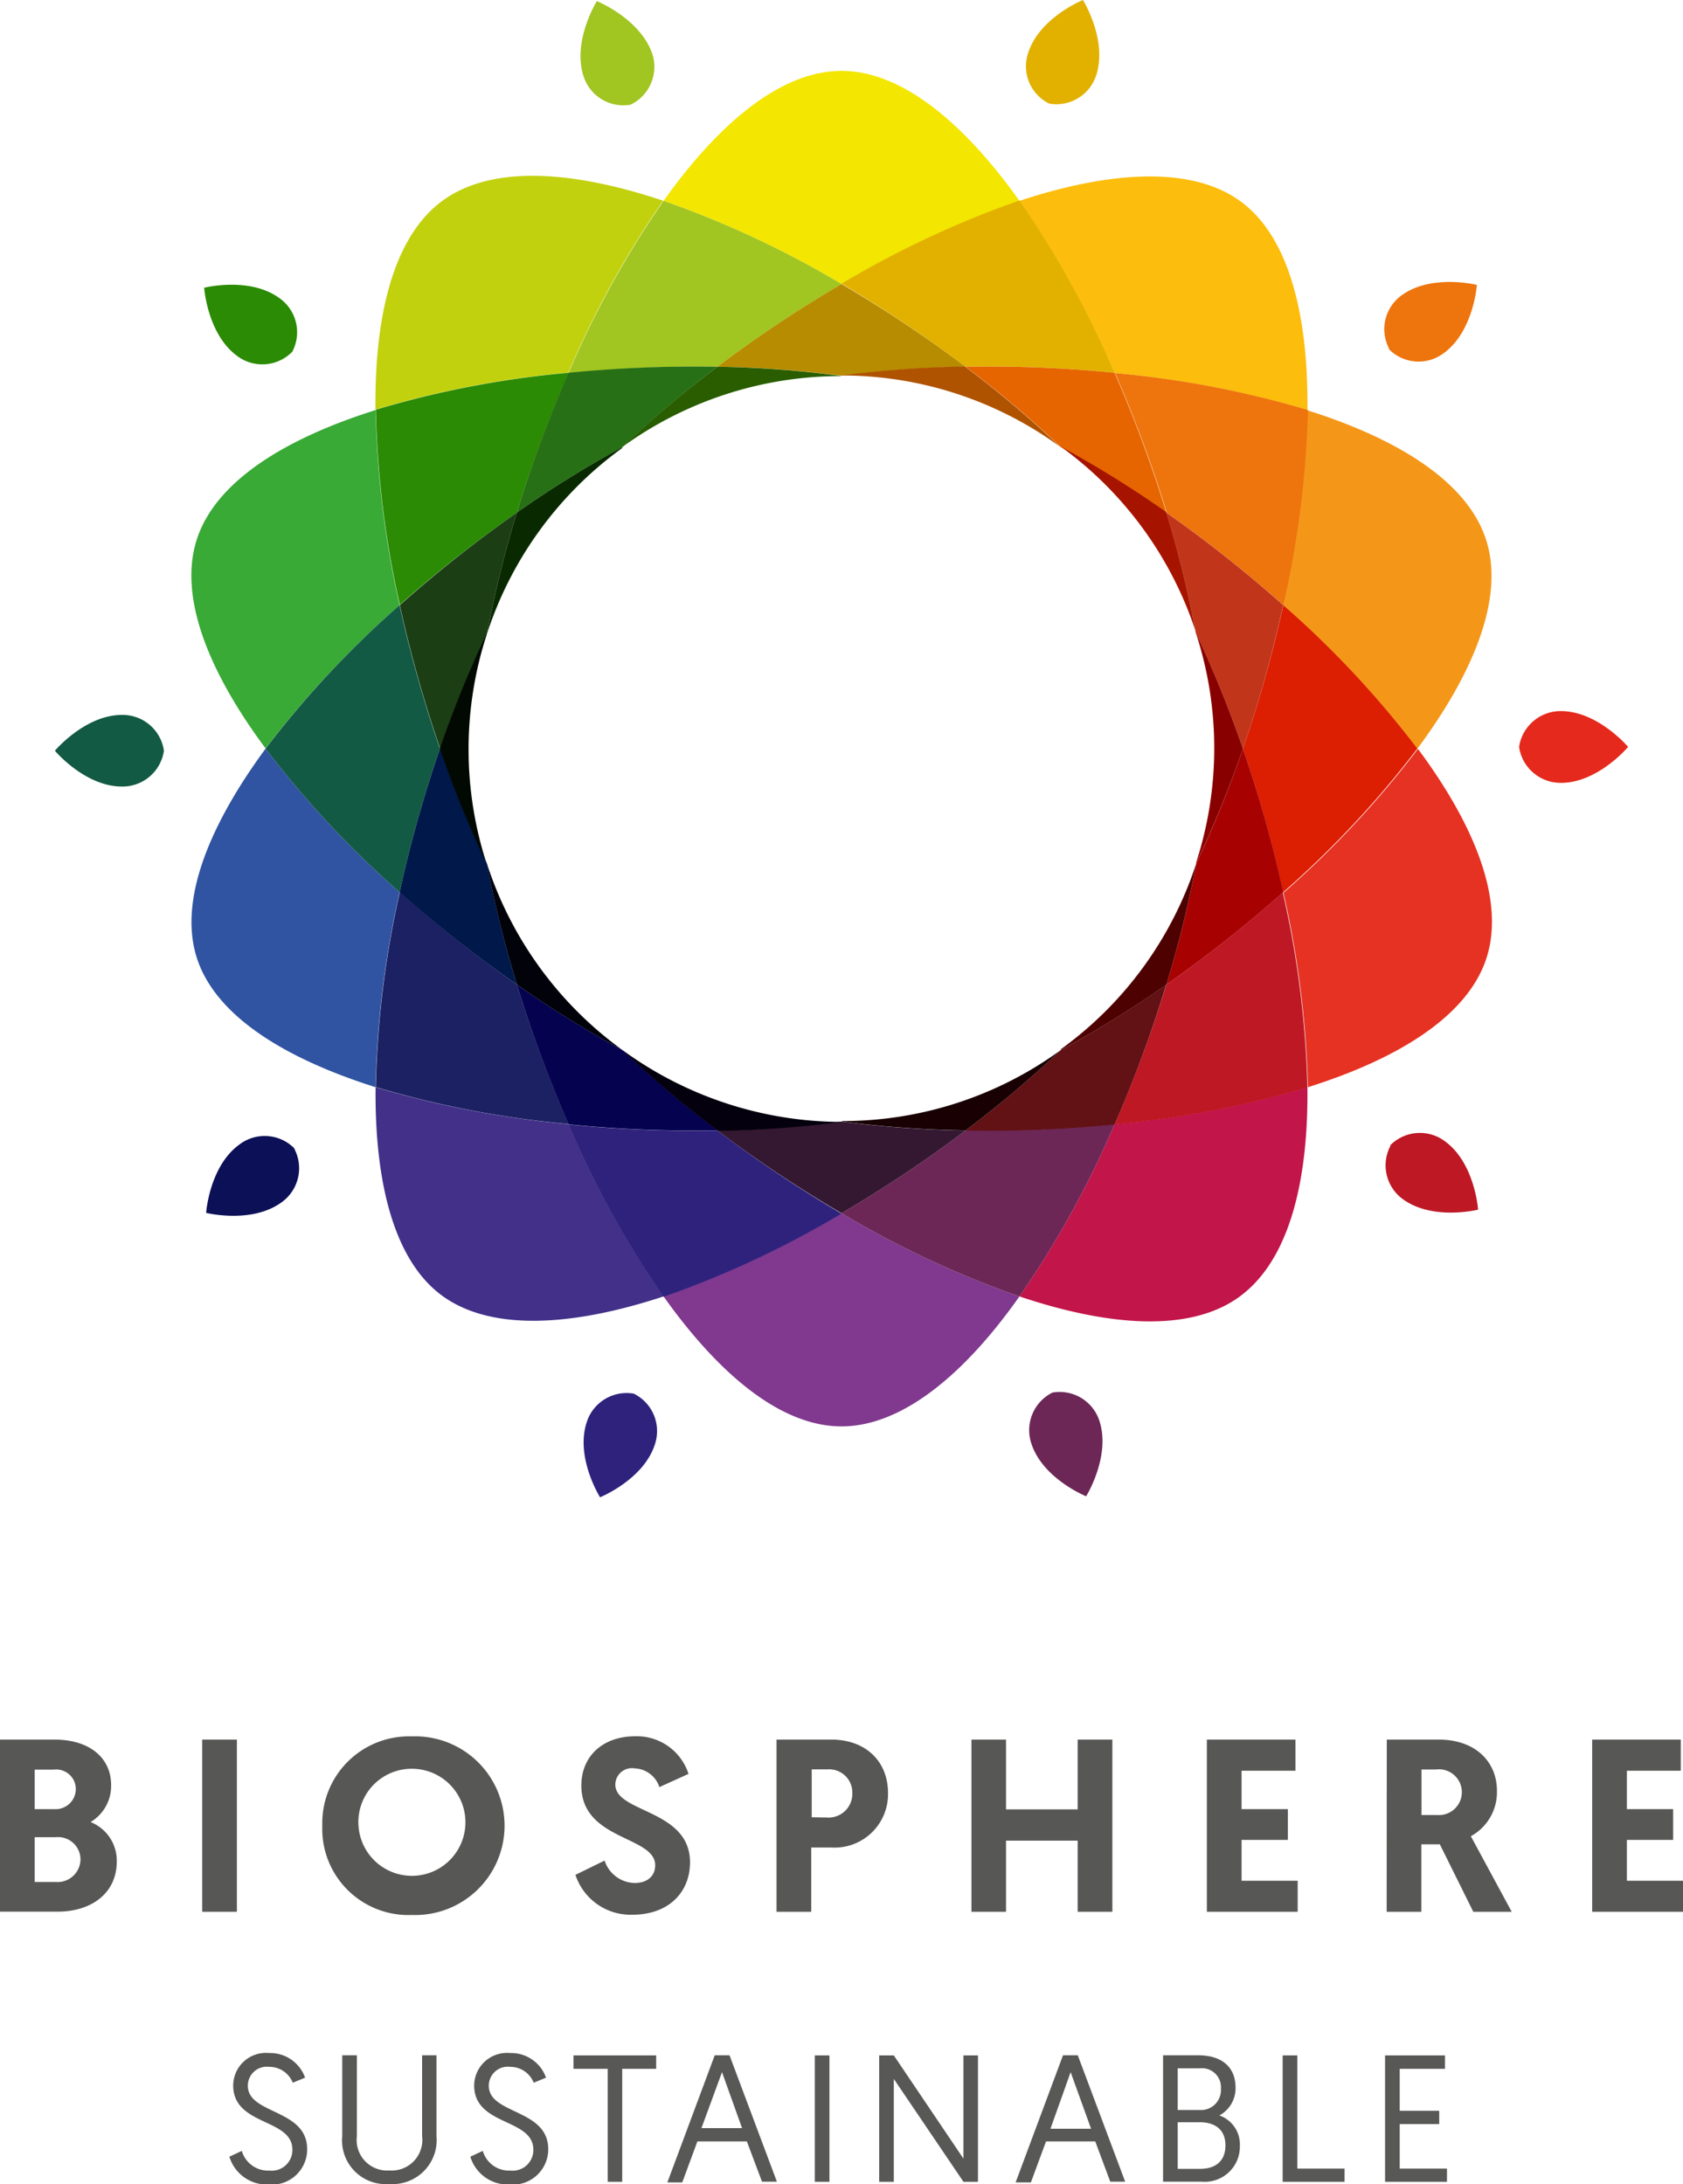 <?xml version="1.0" encoding="UTF-8"?> <svg xmlns="http://www.w3.org/2000/svg" viewBox="0 0 136.76 177.47"><defs><style>.cls-1{fill:#575756;}.cls-2{fill:#a1c521;}.cls-3{fill:#2b8b04;}.cls-4{fill:#135a44;}.cls-5{fill:#0b1057;}.cls-6{fill:#2e227d;}.cls-7{fill:#6c2757;}.cls-8{fill:#bf1825;}.cls-9{fill:#e5291c;}.cls-10{fill:#ee740d;}.cls-11{fill:#e2b100;}.cls-12{fill:#80398e;}.cls-13{fill:#f3e600;}.cls-14{fill:#c2d10d;}.cls-15{fill:#c2154a;}.cls-16{fill:#e63222;}.cls-17{fill:#38aa35;}.cls-18{fill:#287016;}.cls-19{fill:#621114;}.cls-20{fill:#3054a2;}.cls-21{fill:#f49719;}.cls-22{fill:#dc1e03;}.cls-23{fill:#a70201;}.cls-24{fill:#1b3e15;}.cls-25{fill:#fcbd0c;}.cls-26{fill:#423089;}.cls-27{fill:#b78c00;}.cls-28{fill:#341831;}.cls-29{fill:#1c2163;}.cls-30{fill:#e66500;}.cls-31{fill:#050250;}.cls-32{fill:#00184a;}.cls-33{fill:#c1361a;}.cls-34{fill:#295d00;}.cls-35{fill:#092a00;}.cls-36{fill:#020902;}.cls-37{fill:#02020a;}.cls-38{fill:#05000d;}.cls-39{fill:#180003;}.cls-40{fill:#4d0100;}.cls-41{fill:#880100;}.cls-42{fill:#a61400;}.cls-43{fill:#af5301;}.cls-44{fill:#585856;}</style></defs><g id="Capa_2" data-name="Capa 2"><g id="Capa_3" data-name="Capa 3"><path class="cls-1" d="M0,141.35H4.44c2.78,0,4.59,1.44,4.59,3.7a3.42,3.42,0,0,1-1.67,3,3.38,3.38,0,0,1,2.13,3.18c0,2.72-2.21,4.1-4.79,4.1H0ZM4.42,147a1.64,1.64,0,0,0,1.74-1.64,1.59,1.59,0,0,0-1.78-1.57H2.82V147Zm.12,5.92a1.86,1.86,0,0,0,2-1.84,1.82,1.82,0,0,0-2-1.8H2.82v3.64Z"></path><rect class="cls-1" x="16.43" y="141.35" width="2.82" height="13.99"></rect><path class="cls-1" d="M26.19,148.34a7.05,7.05,0,0,1,7.28-7.25,7.26,7.26,0,1,1,0,14.51,7,7,0,0,1-7.28-7.26m2.94,0a4.35,4.35,0,1,0,4.34-4.62,4.33,4.33,0,0,0-4.34,4.62"></path><path class="cls-1" d="M55.92,144.15l-2.34,1.06a2.19,2.19,0,0,0-2-1.52A1.35,1.35,0,0,0,50,145c0,2.32,6.07,2,6.07,6.32,0,2.46-1.76,4.26-4.68,4.26a4.72,4.72,0,0,1-4.63-3.24l2.37-1.16A2.62,2.62,0,0,0,51.58,153c1,0,1.66-.54,1.66-1.44,0-2.4-6-2-6-6.48,0-2.35,1.71-4,4.39-4a4.41,4.41,0,0,1,4.32,3.06"></path><path class="cls-1" d="M63.1,141.35h4.46c2.74,0,4.6,1.72,4.6,4.35a4.34,4.34,0,0,1-4.58,4.42H65.92v5.22H63.1Zm4.08,6.33a1.93,1.93,0,0,0,2.08-2,1.88,1.88,0,0,0-2-1.91h-1.3v3.89Z"></path><polygon class="cls-1" points="78.94 141.35 81.75 141.35 81.75 147.02 87.57 147.02 87.57 141.35 90.39 141.35 90.39 155.34 87.57 155.34 87.57 149.56 81.75 149.56 81.75 155.34 78.94 155.34 78.94 141.35"></polygon><polygon class="cls-1" points="98.07 141.35 105.27 141.35 105.27 143.88 100.89 143.88 100.89 147 104.65 147 104.65 149.5 100.89 149.5 100.89 152.82 105.45 152.82 105.45 155.34 98.07 155.34 98.07 141.35"></polygon><path class="cls-1" d="M112.69,141.35h4.21c3.06,0,4.74,1.86,4.74,4.15a4.07,4.07,0,0,1-2.12,3.7l3.32,6.14h-3.12L117,149.86h-1.5v5.48h-2.82Zm4.13,6.13a1.86,1.86,0,1,0-.14-3.7h-1.17v3.7Z"></path><polygon class="cls-1" points="129.38 141.35 136.58 141.35 136.58 143.88 132.2 143.88 132.2 147 135.96 147 135.96 149.5 132.2 149.5 132.2 152.82 136.76 152.82 136.76 155.34 129.38 155.34 129.38 141.35"></polygon><path class="cls-2" d="M51.23,8.51A3.41,3.41,0,0,0,53,4.36C52,1.5,48.5.09,48.5.09s-2,3.21-1.09,6.08a3.4,3.4,0,0,0,3.82,2.34"></path><path class="cls-3" d="M23.75,28.58a3.39,3.39,0,0,0-1.05-4.36c-2.44-1.77-6.11-.84-6.11-.84s.26,3.78,2.69,5.55a3.4,3.4,0,0,0,4.47-.35"></path><path class="cls-4" d="M13.32,61a3.39,3.39,0,0,0-3.41-2.91c-3,0-5.45,2.91-5.45,2.91s2.44,2.91,5.45,2.91A3.4,3.4,0,0,0,13.32,61"></path><path class="cls-5" d="M23.92,93.31A3.39,3.39,0,0,0,19.45,93c-2.44,1.77-2.7,5.55-2.7,5.55s3.68.92,6.12-.85a3.4,3.4,0,0,0,1.05-4.35"></path><path class="cls-6" d="M51.5,113.24a3.4,3.4,0,0,0-3.83,2.34c-.93,2.87,1.09,6.08,1.09,6.08s3.52-1.42,4.45-4.28a3.39,3.39,0,0,0-1.71-4.14"></path><path class="cls-7" d="M85.53,113.15a3.41,3.41,0,0,0-1.72,4.15c.93,2.86,4.45,4.28,4.45,4.28s2-3.22,1.09-6.09a3.4,3.4,0,0,0-3.82-2.34"></path><path class="cls-8" d="M113,93.08a3.39,3.39,0,0,0,1,4.36c2.43,1.77,6.11.85,6.11.85s-.26-3.79-2.7-5.56a3.39,3.39,0,0,0-4.46.35"></path><path class="cls-9" d="M123.44,60.69a3.41,3.41,0,0,0,3.41,2.92c3,0,5.45-2.92,5.45-2.92s-2.45-2.9-5.45-2.91a3.41,3.41,0,0,0-3.41,2.91"></path><path class="cls-10" d="M112.84,28.35a3.39,3.39,0,0,0,4.47.35c2.44-1.77,2.7-5.55,2.7-5.55s-3.69-.92-6.12.85a3.39,3.39,0,0,0-1,4.35"></path><path class="cls-11" d="M85.26,8.42a3.4,3.4,0,0,0,3.83-2.34C90,3.21,88,0,88,0s-3.52,1.42-4.45,4.29a3.38,3.38,0,0,0,1.71,4.13"></path><path class="cls-12" d="M53.92,105.34c4.5,6.33,9.54,10.56,14.46,10.56s10-4.23,14.46-10.56a78.82,78.82,0,0,1-14.46-6.76,78.82,78.82,0,0,1-14.46,6.76"></path><path class="cls-13" d="M82.84,16.32C78.34,10,73.29,5.76,68.38,5.76S58.42,10,53.92,16.32a79.48,79.48,0,0,1,14.46,6.76,79.48,79.48,0,0,1,14.46-6.76"></path><path class="cls-14" d="M53.92,16.32C46.55,13.85,40,13.39,36,16.28s-5.57,9.28-5.49,17a79.16,79.16,0,0,1,15.67-3,79,79,0,0,1,7.73-14"></path><path class="cls-15" d="M82.84,105.34c7.36,2.47,13.93,2.93,17.91,0s5.57-9.27,5.49-17a79.16,79.16,0,0,1-15.67,3,79,79,0,0,1-7.73,14"></path><path class="cls-7" d="M78.46,91.86a105.08,105.08,0,0,1-10.08,6.72,78.82,78.82,0,0,0,14.46,6.76,79,79,0,0,0,7.73-14,102.53,102.53,0,0,1-12.11.49"></path><path class="cls-2" d="M58.3,29.8a102.64,102.64,0,0,1,10.08-6.72,79.48,79.48,0,0,0-14.46-6.76,79,79,0,0,0-7.73,14A104.62,104.62,0,0,1,58.3,29.8"></path><path class="cls-16" d="M104.28,72.5a79.29,79.29,0,0,1,2,15.84c7.41-2.33,13-5.82,14.51-10.49s-.94-10.78-5.57-17a79.44,79.44,0,0,1-10.9,11.67"></path><path class="cls-17" d="M32.47,49.17a79.43,79.43,0,0,1-1.95-15.85c-7.41,2.33-13,5.82-14.52,10.49s.95,10.78,5.58,17A79.34,79.34,0,0,1,32.47,49.17"></path><path class="cls-3" d="M42,41.65a104.28,104.28,0,0,1,4.21-11.36,79.16,79.16,0,0,0-15.67,3,79.43,79.43,0,0,0,1.95,15.85A106,106,0,0,1,42,41.65"></path><path class="cls-8" d="M94.78,80a106.4,106.4,0,0,1-4.21,11.36,79.16,79.16,0,0,0,15.67-3,79.29,79.29,0,0,0-2-15.84A104.35,104.35,0,0,1,94.78,80"></path><path class="cls-18" d="M58.3,29.8a104.62,104.62,0,0,0-12.11.49A104.28,104.28,0,0,0,42,41.65a88.57,88.57,0,0,1,8.59-5.33A86.91,86.91,0,0,1,58.3,29.8"></path><path class="cls-19" d="M78.46,91.86a102.53,102.53,0,0,0,12.11-.49A104.21,104.21,0,0,0,94.77,80a88.46,88.46,0,0,1-8.58,5.33,88.36,88.36,0,0,1-7.73,6.52"></path><path class="cls-20" d="M21.58,60.83C17,67.07,14.49,73.17,16,77.85S23.11,86,30.52,88.34A79.33,79.33,0,0,1,32.47,72.5,79.89,79.89,0,0,1,21.58,60.83"></path><path class="cls-21" d="M115.18,60.83c4.63-6.24,7.09-12.34,5.57-17s-7.1-8.16-14.51-10.49a79.47,79.47,0,0,1-2,15.85,78.89,78.89,0,0,1,10.9,11.66"></path><path class="cls-4" d="M32.47,72.5a106,106,0,0,1,3.28-11.67,105.78,105.78,0,0,1-3.28-11.66A79.34,79.34,0,0,0,21.58,60.83,79.89,79.89,0,0,0,32.47,72.5"></path><path class="cls-22" d="M104.28,49.17A103.6,103.6,0,0,1,101,60.83a103.76,103.76,0,0,1,3.27,11.67,79.44,79.44,0,0,0,10.9-11.67,78.89,78.89,0,0,0-10.9-11.66"></path><path class="cls-23" d="M97.2,70.19A89.9,89.9,0,0,1,94.78,80a104.35,104.35,0,0,0,9.5-7.51A103.76,103.76,0,0,0,101,60.83a89.86,89.86,0,0,1-3.81,9.36"></path><path class="cls-24" d="M42,41.65a106,106,0,0,0-9.51,7.52,105.78,105.78,0,0,0,3.28,11.66,88.58,88.58,0,0,1,3.81-9.36A90.47,90.47,0,0,1,42,41.65"></path><path class="cls-25" d="M106.24,33.32c.08-7.76-1.52-14.15-5.49-17s-10.54-2.43-17.91,0a79,79,0,0,1,7.73,14,79.16,79.16,0,0,1,15.67,3"></path><path class="cls-26" d="M30.52,88.34c-.08,7.77,1.51,14.16,5.49,17s10.54,2.43,17.91,0a79.27,79.27,0,0,1-7.73-14,79.88,79.88,0,0,1-15.67-3"></path><path class="cls-6" d="M58.3,91.86a102.44,102.44,0,0,1-12.11-.49,79,79,0,0,0,7.73,14,78.82,78.82,0,0,0,14.46-6.76A102.64,102.64,0,0,1,58.3,91.86"></path><path class="cls-11" d="M78.46,29.8a104.71,104.71,0,0,1,12.11.49,79,79,0,0,0-7.73-14,79.48,79.48,0,0,0-14.46,6.76A105.08,105.08,0,0,1,78.46,29.8"></path><path class="cls-27" d="M78.46,29.8a105.08,105.08,0,0,0-10.08-6.72A102.64,102.64,0,0,0,58.3,29.8a89,89,0,0,1,10.08.73,89,89,0,0,1,10.08-.73"></path><path class="cls-28" d="M58.3,91.86a102.64,102.64,0,0,0,10.08,6.72,105.08,105.08,0,0,0,10.08-6.72,86.69,86.69,0,0,1-10.08-.73,86.69,86.69,0,0,1-10.08.73"></path><path class="cls-29" d="M42,80a105.88,105.88,0,0,1-9.51-7.51,79.25,79.25,0,0,0-1.95,15.84,79.16,79.16,0,0,0,15.67,3A104.28,104.28,0,0,1,42,80"></path><path class="cls-10" d="M94.78,41.65a104.47,104.47,0,0,1,9.5,7.52,79.47,79.47,0,0,0,2-15.85,79.16,79.16,0,0,0-15.67-3,106.4,106.4,0,0,1,4.21,11.36"></path><path class="cls-30" d="M94.78,41.65a106.4,106.4,0,0,0-4.21-11.36,104.71,104.71,0,0,0-12.11-.49,88.36,88.36,0,0,1,7.73,6.52,89.8,89.8,0,0,1,8.59,5.33"></path><path class="cls-31" d="M42,80a104.28,104.28,0,0,0,4.21,11.36,102.44,102.44,0,0,0,12.11.49,86.91,86.91,0,0,1-7.73-6.52A88.57,88.57,0,0,1,42,80"></path><path class="cls-32" d="M35.75,60.83A106,106,0,0,0,32.47,72.5,105.88,105.88,0,0,0,42,80a90.32,90.32,0,0,1-2.42-9.81,88.77,88.77,0,0,1-3.81-9.37"></path><path class="cls-33" d="M101,60.83a103.6,103.6,0,0,0,3.27-11.66,104.47,104.47,0,0,0-9.5-7.52,88.64,88.64,0,0,1,2.41,9.82A88.58,88.58,0,0,1,101,60.83"></path><path class="cls-34" d="M68.33,30.54h0A89,89,0,0,0,58.3,29.8a86.91,86.91,0,0,0-7.73,6.52l0,0a30.2,30.2,0,0,1,17.73-5.76"></path><path class="cls-35" d="M50.53,36.35l0,0A88.57,88.57,0,0,0,42,41.65a90.47,90.47,0,0,0-2.42,9.82l0,0a30.13,30.13,0,0,1,11-15.08"></path><path class="cls-36" d="M39.55,51.52v-.05a88.58,88.58,0,0,0-3.81,9.36,88.77,88.77,0,0,0,3.81,9.37v0a30.2,30.2,0,0,1,0-18.64"></path><path class="cls-37" d="M39.58,70.24a.05.05,0,0,0,0,0A90.32,90.32,0,0,0,42,80a86.66,86.66,0,0,0,8.59,5.33l0,0a30.19,30.19,0,0,1-11-15.08"></path><path class="cls-38" d="M50.61,85.37l0,0a86.91,86.91,0,0,0,7.73,6.52,86.69,86.69,0,0,0,10.08-.73h0a30.27,30.27,0,0,1-17.73-5.76"></path><path class="cls-39" d="M68.43,91.12h-.05a86.69,86.69,0,0,0,10.08.73,88.36,88.36,0,0,0,7.73-6.52l0,0a30.1,30.1,0,0,1-17.72,5.76"></path><path class="cls-40" d="M86.22,85.31l0,0A87.83,87.83,0,0,0,94.78,80a89.9,89.9,0,0,0,2.42-9.82s0,0,0,0a30.15,30.15,0,0,1-11,15.08"></path><path class="cls-41" d="M97.2,70.15v0A91,91,0,0,0,101,60.83a90.77,90.77,0,0,0-3.81-9.36v0a30.12,30.12,0,0,1,0,18.64"></path><path class="cls-42" d="M97.17,51.42l0,0a88.09,88.09,0,0,0-2.41-9.82,89.8,89.8,0,0,0-8.59-5.33l0,0a30.15,30.15,0,0,1,11,15.07"></path><path class="cls-43" d="M86.14,36.3l0,0a88.36,88.36,0,0,0-7.73-6.52,89,89,0,0,0-10.08.73h0A30.07,30.07,0,0,1,86.14,36.3"></path><g id="Capa_2-2" data-name="Capa 2"><path class="cls-44" d="M19.65,174.77a2.22,2.22,0,0,0,2.25,1.6,1.68,1.68,0,0,0,1.86-1.7c0-2.57-4.81-1.91-4.81-5.22a2.66,2.66,0,0,1,2.93-2.63,3,3,0,0,1,2.91,2l-1,.41a2.05,2.05,0,0,0-1.92-1.29,1.54,1.54,0,0,0-1.73,1.54c0,2.34,4.82,1.86,4.82,5.15a2.86,2.86,0,0,1-3.11,2.87,3.18,3.18,0,0,1-3.21-2.26Z"></path><path class="cls-44" d="M27.81,173.6V167H29v6.57a2.48,2.48,0,0,0,2.64,2.79,2.49,2.49,0,0,0,2.66-2.8V167h1.17v6.57a3.58,3.58,0,0,1-3.83,3.89,3.55,3.55,0,0,1-3.83-3.87"></path><path class="cls-44" d="M39.23,174.77a2.22,2.22,0,0,0,2.25,1.6,1.68,1.68,0,0,0,1.86-1.7c0-2.57-4.81-1.91-4.81-5.22a2.67,2.67,0,0,1,2.93-2.63,3,3,0,0,1,2.91,2l-1,.41a2.05,2.05,0,0,0-1.92-1.29,1.54,1.54,0,0,0-1.73,1.54c0,2.34,4.83,1.86,4.83,5.15a2.87,2.87,0,0,1-3.12,2.87,3.18,3.18,0,0,1-3.21-2.26Z"></path><polygon class="cls-44" points="49.38 168.1 46.6 168.1 46.6 167.01 53.32 167.01 53.32 168.1 50.56 168.1 50.56 177.28 49.38 177.28 49.38 168.1"></polygon><path class="cls-44" d="M56.67,174l-1.23,3.33H54.23L58.08,167h1.2l3.85,10.27H61.92L60.69,174Zm2-5.63L57,172.92h3.3Z"></path><rect class="cls-44" x="66.21" y="167.01" width="1.19" height="10.27"></rect><polygon class="cls-44" points="71.44 167.01 72.63 167.01 78.29 175.4 78.29 167.01 79.47 167.01 79.47 177.28 78.29 177.28 72.63 168.92 72.63 177.28 71.44 177.28 71.44 167.01"></polygon><path class="cls-44" d="M85,174l-1.23,3.33H82.53L86.38,167h1.2l3.85,10.27H90.22L89,174Zm2-5.63-1.64,4.6h3.3Z"></path><path class="cls-44" d="M94.51,167h2.83c2,0,3.06,1,3.06,2.63a2.5,2.5,0,0,1-1.32,2.26,2.48,2.48,0,0,1,1.67,2.46,2.85,2.85,0,0,1-3.1,2.92H94.51Zm3,4.45a1.62,1.62,0,0,0,1.7-1.73,1.54,1.54,0,0,0-1.7-1.66H95.7v3.39Zm0,4.78c1.22,0,2.07-.59,2.07-1.91s-.9-1.88-2.09-1.88H95.7v3.79Z"></path><polygon class="cls-44" points="104.23 167.01 105.42 167.01 105.42 176.21 109.26 176.21 109.26 177.28 104.23 177.28 104.23 167.01"></polygon><polygon class="cls-44" points="112.55 167.01 117.42 167.01 117.42 168.1 113.74 168.1 113.74 171.51 116.95 171.51 116.95 172.59 113.74 172.59 113.74 176.21 117.58 176.21 117.58 177.28 112.55 177.28 112.55 167.01"></polygon></g></g></g></svg> 